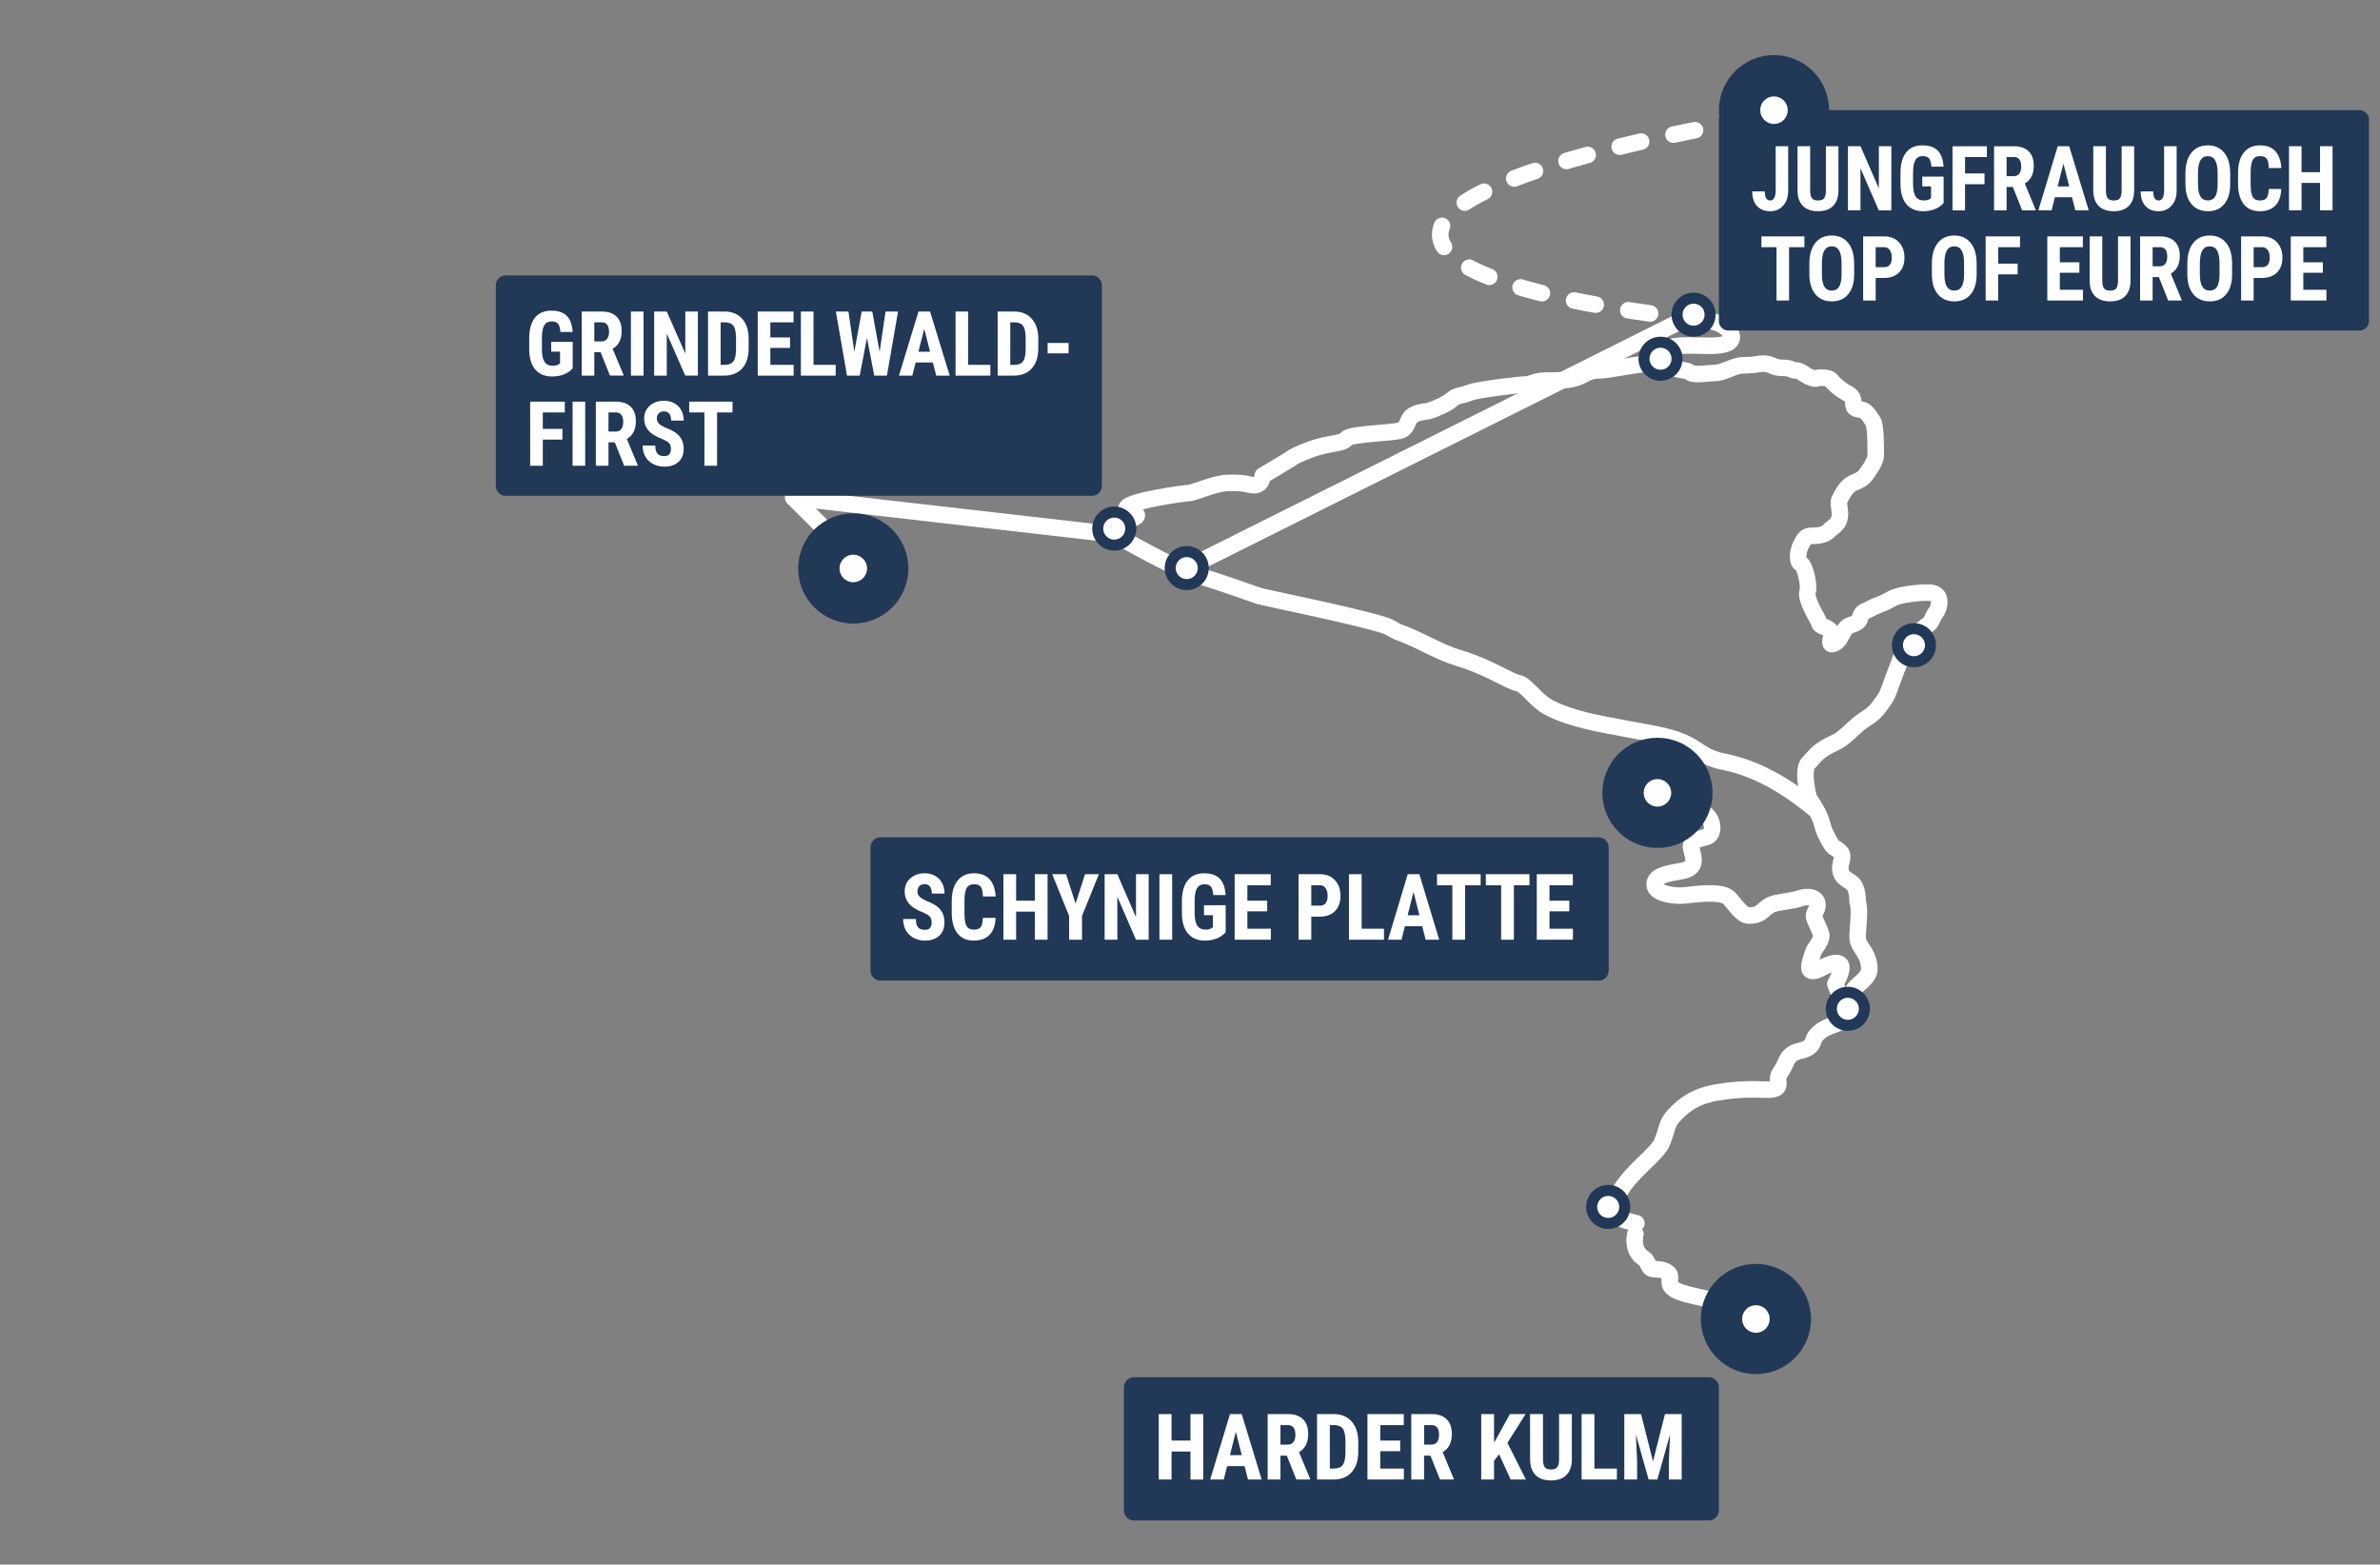 <svg xmlns="http://www.w3.org/2000/svg" viewBox="0 0 216 142"><rect x="0" y="0" width="216" height="142" fill="#808080" stroke="none"/><g id="Page-1" stroke="none" stroke-width="1" fill="none" fill-rule="evenodd"><g id="map_overlay_mobile"><path id="rectangle" d="M0 0h216v142H0z"/><path d="M150.891 69.429c.058.228 1.223 1.437 1.747 1.888.244.21.155.688.597.98 1.346.884 1.136 1.251 1.666 1.692.53.442.699 1.498.156 1.897-.295.216-1.822.216-1.56 1.157.248.885.525 1.765-.859 2.007-1.383.242-2.471.43-2.471 1.239 0 .83 1.811 1.067 2.656.984 1-.1 3.416-.47 4.105.238.483.498 1.15 1.585 1.775 1.585 1.461 0 1.205-.827 2.451-1.117.651-.152 1.656-.23 2.295-.468.369-.138 1.695-.273 1.47.88-.04.201-.226.384-.284.652-.075.355.709 1.558.663 1.93-.087.678-.602.96-.795 1.62-.25.853-.827 2.147.925 1.21.34-.182.964-.45 1.347-.387.513.085.445.712-.206 1.882.185.547.369.918.55 1.115.182.196.533.401 1.052.616" id="schynige-platte" stroke="#FFF" stroke-width="1.5" stroke-linecap="round" stroke-linejoin="round"/><path d="M172.531 58.456s.708-.658.943-.658c.236 0 1.09-.844 1.48-1.075.392-.23.388-.692.724-1.11.335-.416.45-1.2.143-1.547-.306-.346-.838-.273-1.257-.273-.419 0-2.11.156-2.78.5-.671.345-.366.24-1.074.526-.708.287-.777.318-1.108.504-.33.187-.503.13-.689.476-.186.347-.036.462-.39.693-.353.231-.71.224-.942.462-.233.24-.51.809-.643 1.04-.132.231-.545.526-.729.462-.12-.042-.12-.261 0-.658.11-.37-.065-.651-.522-.844-.686-.288-.464-.23-.7-.693-.235-.462-1.13-1.93-.94-2.541.19-.612-.238-2.387-.592-2.542-.353-.155-.353-1.04 0-1.733.354-.693.508-.809.943-.809.435 0 1.161-.02 1.597-.462.436-.44.773-.504.943-1.115.17-.61-.17-1.373 0-1.688.17-.316.579-1.263 1.277-1.543s.892-.449 1.056-.66c.165-.21.958-1.23.958-1.817s.057-2.71-.285-3.17c-.342-.46-.314-.548-.673-.843-.358-.295-1.012-.045-1.056-.584-.045-.539.008-.754-.634-1.1-.643-.347-1.157-.842-1.372-1.112-.214-.271-.61-.26-1.034-.26-.423 0-.18.193-.777 0-.597-.19-.943-.665-1.414-.665-.472 0-.317-.23-1.26-.23-.943 0-.998-.535-2.103-.347-1.106.189-1.346.033-1.938.19-.593.156-1.429.618-2.007.618-.58 0-1.847.232-2.22 0-.25-.154-.467-.23-.653-.23-1.621-.385-2.746-.578-3.375-.578-.943 0-3.415.577-4.349.577-.934 0-1.235.407-1.993.666-.758.259-1.694.259-2.73.259s-1.394.348-1.826.348c-.432 0-4.456.453-5.191.763-.736.31-1.08.163-1.595.632-.515.47-2.06 1.053-2.236 1.053-.177 0-1.063.112-1.432.477-.37.366-.304.887-.821 1.2-.517.313-4.633.308-5.057.812-.424.504-1.602.354-3.181.939-1.053.39-1.704.7-1.954.93L114.6 43.17c-.094.689-.437.97-1.03.846-.89-.187-.89-.187-2.082-.187-1.193 0-3.179.922-3.589.922-.41 0-5.266.693-5.634 1.3-.135.223 1.23.546.843.842-.211.161-.914.372-2.107.631M148.511 111.024c-.948-.237-1.323-.31-1.517-.596-1.621-2.407 3.245-5.234 3.848-6.75.604-1.516.364-1.736 1.318-2.678.68-.672 1.662-1.523 3.757-1.863 1.91-.31 3.142-.278 4.284-.241 1.923.061.811-.773 1.342-1.509.184-.256.367-.564.521-.935.523-1.262 1.424-.903 2.09-1.391.664-.488.13-.708 1.038-1.433.852-.682 1.773-.59 2.117-1.156.412-.679.394-1.5.848-2.505.293-.652 1.55-1.146 1.499-2.095-.082-1.536-1.063-1.855-1.063-2.809 0-.953.263-2.495 0-3.174.006-.962-.207-1.574-.638-1.836-.646-.394-.936-.666-.936-1.254 0-.589.384-1.083 0-1.477-.384-.395-.622-.27-.97-.945-.347-.675-.465-.762-.702-1.66-.158-.6-.556-1.362-1.194-2.288-.4-1.749-.4-2.818 0-3.206.601-.583.688-1.048 2.423-1.837.769-.35 1.461-1.157 2.12-1.693.827-.671 1.17-.628 1.933-1.66.615-.833.615-.833 1.092-2.159.477-1.326 1.095-2.86 1.095-2.86s.83-.913 1.067-.913" id="path" stroke="#FFF" stroke-width="1.5" stroke-linecap="round" stroke-linejoin="round"/><path d="M102.126 49.063c3.25 1.796 5.371 2.83 6.364 3.105.994.273 2.92.915 5.78 1.924.491.156 8.288 1.715 11.288 2.63.643.196 1.085.544 1.215.59 2.234.797 3.694 1.844 5.638 2.42 2.684.795 4.553 2.12 5.376 2.266.71.126 1.585 1.594 2.802 2.224 2.14 1.109 5.022 1.535 6.089 1.75 2.832.574 4.787.73 6.474 1.595 1.026.526 1.585 1.236 3.244 1.558 3.493.68 6.281 2.663 8.414 4.4" id="path" stroke="#FFF" stroke-width="1.5"/><path d="M148.423 112.011c-.114.411-.216 1.632.807 2.231.286.168.366.76.62.884.302.146.92-.034 1.477.351.557.386-.123.907.468 1.425.737.646 2.822.79 4.034 1.28" id="harder-kulm" stroke="#FFF" stroke-width="1.5" stroke-linecap="round" stroke-linejoin="round"/><path id="first" stroke="#FFF" stroke-width="1.5" stroke-linecap="round" stroke-linejoin="round" d="m100.594 48.446-28.608-3.274 3.923 3.891"/><path d="M154.722 29.051c-2.633-.257-24.017-2.534-24.017-7.77 0-5.79 27.995-10.625 31.601-10.769" id="path_red" stroke="#FFF" stroke-width="1.5" stroke-linecap="round" stroke-linejoin="round" stroke-dasharray="2,3"/><path d="M154.218 29.051c2.175-.104 3.718 1.51 2.567 2.092-1.098.555-4.165-.107-5.415.458-.785.355-.812.97-.667 1.147" id="path_red" stroke="#FFF" stroke-width="1.5" stroke-linecap="round" stroke-linejoin="round"/><path id="path_v-bahn" stroke="#FFF" stroke-width="1.5" stroke-linecap="round" stroke-linejoin="round" d="m153.703 28.56-46 23"/><g id="location_target" transform="translate(143.954 107.543)" fill-rule="nonzero"><circle id="oval_b" fill="#213857" cx="2" cy="2" r="2"/><circle id="oval_s" fill="#FFF" cx="2" cy="2" r="1"/></g><g id="location_target" transform="translate(154.36 114.714)" fill-rule="nonzero"><circle id="oval_b" fill="#213857" cx="5" cy="5" r="5"/><circle id="oval_s" fill="#FFF" cx="5" cy="5" r="1.25"/></g><g id="location_target" transform="translate(165.703 89.56)" fill-rule="nonzero"><circle id="oval_b" fill="#213857" cx="2" cy="2" r="2"/><circle id="oval_s" fill="#FFF" cx="2" cy="2" r="1"/></g><g id="location_target" transform="translate(105.703 49.56)" fill-rule="nonzero"><circle id="oval_b" fill="#213857" cx="2" cy="2" r="2"/><circle id="oval_s" fill="#FFF" cx="2" cy="2" r="1"/></g><g id="location_target" transform="translate(148.703 30.56)" fill-rule="nonzero"><circle id="oval_b" fill="#213857" cx="2" cy="2" r="2"/><circle id="oval_s" fill="#FFF" cx="2" cy="2" r="1"/></g><g id="location_target" transform="translate(151.703 26.56)" fill-rule="nonzero"><circle id="oval_b" fill="#213857" cx="2" cy="2" r="2"/><circle id="oval_s" fill="#FFF" cx="2" cy="2" r="1"/></g><g id="location_target" transform="translate(171.703 56.56)" fill-rule="nonzero"><circle id="oval_b" fill="#213857" cx="2" cy="2" r="2"/><circle id="oval_s" fill="#FFF" cx="2" cy="2" r="1"/></g><g id="location_target" transform="translate(145.423 66.96)" fill-rule="nonzero"><circle id="oval_b" fill="#213857" cx="5" cy="5" r="5"/><circle id="oval_s" fill="#FFF" cx="5" cy="5" r="1.25"/></g><g id="location_target" transform="translate(156 5)" fill="#213857" fill-rule="nonzero"><circle id="oval_b" cx="5" cy="5" r="5"/></g><g id="location_target" transform="translate(72.44 46.594)" fill-rule="nonzero"><circle id="oval_b" fill="#213857" cx="5" cy="5" r="5"/><circle id="oval_s" fill="#FFF" cx="5" cy="5" r="1.25"/></g><g id="location_target" transform="translate(99.126 45.977)" fill-rule="nonzero"><circle id="oval_b" fill="#213857" cx="2" cy="2" r="2"/><circle id="oval_s" fill="#FFF" cx="2" cy="2" r="1"/></g><g id="Group" transform="translate(45 25)" fill-rule="nonzero"><path d="M.873 0h53.254c.482 0 .873.407.873.91v18.18c0 .503-.39.91-.873.91H.873C.391 20 0 19.593 0 19.09V.91C0 .406.39 0 .873 0Z" id="box" fill="#213857"/><g id="path-1-link" transform="translate(3.032 3.194)" fill="#FFF"><path d="M2.078 5.977c.382 0 .733-.062 1.054-.186.321-.124.592-.308.813-.554v-2.4H1.992v.886h.803V4.79l-.101.072c-.14.093-.324.14-.55.14-.353 0-.607-.12-.762-.362-.155-.24-.232-.626-.232-1.156V2.429c.005-.506.078-.875.218-1.107.14-.231.365-.347.675-.347.254 0 .442.067.561.202.12.134.195.386.226.757h1.115c-.05-.666-.23-1.155-.544-1.467C3.088.156 2.624 0 2.008 0 1.353 0 .854.216.513.65.17 1.081 0 1.7 0 2.5v1.048c.01.79.196 1.393.557 1.807.362.414.869.622 1.52.622Zm3.828-.08V3.77h.57l.853 2.126H8.56V5.84L7.567 3.46c.548-.31.822-.85.822-1.622 0-.562-.156-.996-.47-1.3C7.607.231 7.164.08 6.59.08h-1.83v5.817h1.147Zm.651-3.104h-.651V1.059h.67c.445 0 .667.291.667.875 0 .26-.057.469-.171.625-.115.156-.286.234-.515.234Zm3.817 3.104V.08H9.227v5.817h1.147Zm2.109 0V2.08l1.676 3.816h1.146V.08h-1.142V3.9L12.483.08h-1.147v5.817h1.147Zm5.212 0c.691 0 1.234-.218 1.627-.654.394-.435.59-1.035.59-1.8v-.942c-.007-.751-.208-1.342-.601-1.774-.394-.431-.922-.647-1.585-.647h-1.501v5.817h1.47Zm.02-.975h-.344V1.059h.417c.356.01.608.123.757.337.148.215.222.594.222 1.137v1.01c-.008.507-.09.863-.246 1.07-.156.206-.425.309-.807.309Zm6.28.975v-.975h-2.113V3.38h1.785v-.947h-1.785V1.059h2.105v-.98h-3.252v5.818h3.26Zm3.816 0v-.975h-2.012V.08h-1.146v5.817h3.158Zm2.183 0 .655-3.428.663 3.428h1.15L33.472.08h-1.135l-.538 3.655L31.132.08h-.962l-.667 3.651L28.969.08h-1.142l1.013 5.817h1.154Zm4.772 0 .304-1.19h1.563l.304 1.19h1.224L36.376.08h-1.049l-1.774 5.817h1.213Zm1.614-2.17h-1.06l.53-2.073.53 2.073Zm5.47 2.17v-.975h-2.013V.08h-1.146v5.817h3.158Zm2.131 0c.692 0 1.234-.218 1.628-.654.394-.435.59-1.035.59-1.8v-.942c-.007-.751-.208-1.342-.602-1.774-.393-.431-.922-.647-1.584-.647h-1.501v5.817h1.47Zm.02-.975h-.343V1.059h.417c.356.01.608.123.756.337.148.215.223.594.223 1.137v1.01c-.008.507-.09.863-.246 1.07-.156.206-.425.309-.807.309Zm4.95-1.047v-.943h-1.905v.943h1.906Z" id="path-1"/></g><g id="path-2-link" transform="translate(3.117 11.376)" fill="#FFF"><path d="M1.146 5.897V3.524h1.782v-.975H1.146v-1.49h1.996v-.98H0v5.818h1.146Zm3.848 0V.08H3.848v5.817h1.146Zm2.113 0V3.77h.569l.854 2.126h1.232V5.84L8.767 3.46c.549-.31.823-.85.823-1.622 0-.562-.157-.996-.47-1.3C8.807.231 8.363.08 7.79.08H5.961v5.817h1.146Zm.65-3.104h-.65V1.059h.67c.445 0 .667.291.667.875 0 .26-.057.469-.172.625-.114.156-.286.234-.514.234Zm4.418 3.184c.54 0 .968-.143 1.282-.428.315-.285.472-.68.472-1.186 0-.461-.126-.84-.376-1.139-.251-.298-.653-.55-1.207-.755-.317-.139-.538-.272-.663-.402a.61.61 0 0 1-.187-.433c0-.205.056-.368.168-.49.112-.12.268-.181.468-.181.213 0 .376.071.489.214.113.142.17.35.17.62h1.142c0-.348-.074-.66-.22-.934a1.547 1.547 0 0 0-.63-.637A1.897 1.897 0 0 0 12.15 0c-.522 0-.953.148-1.292.445-.34.297-.509.69-.509 1.181 0 .405.125.756.374 1.053.25.297.66.556 1.228.777.312.13.527.256.646.377.118.121.177.3.177.538 0 .434-.2.65-.6.65-.289 0-.497-.075-.624-.227-.127-.152-.191-.395-.191-.731h-1.15c0 .391.085.731.255 1.019.17.287.406.508.708.663.301.154.635.232 1.002.232Zm4.787-.08V1.059h1.403v-.98h-3.933v.98h1.38v4.838h1.15Z" id="path-2"/></g></g><g id="Group-3" transform="translate(102 125)" fill-rule="nonzero"><path d="M.9 0h52.2c.497 0 .9.416.9.929V12.07c0 .513-.403.929-.9.929H.9c-.497 0-.9-.416-.9-.929V.93C0 .416.403 0 .9 0Z" id="box" fill="#213857"/><g id="path-3-link" transform="translate(3.163 3.344)" fill="#FFF"><path d="M1.163 5.941V3.4h1.716v2.542h1.16V0h-1.16v2.403H1.163V0H0v5.941h1.163Zm4.734 0 .309-1.216h1.586L8.1 5.941h1.242L7.53 0H6.467l-1.8 5.941h1.23Zm1.637-2.215H6.46l.538-2.118.537 2.118Zm3.513 2.215v-2.17h.577l.866 2.17h1.25v-.057L12.73 3.452c.557-.315.835-.868.835-1.657 0-.574-.159-1.016-.477-1.328C12.772.156 12.321 0 11.74 0H9.884v5.941h1.163Zm.66-3.17h-.66V1h.68c.45 0 .676.298.676.893 0 .267-.058.48-.174.639-.116.16-.29.239-.522.239Zm4.149 3.17c.701 0 1.252-.222 1.651-.667.4-.445.6-1.057.6-1.838v-.963c-.009-.767-.212-1.371-.612-1.812-.4-.44-.935-.661-1.607-.661h-1.523v5.941h1.49Zm.02-.995h-.348V1h.423c.361.01.617.126.767.345.15.219.226.606.226 1.16v1.033c-.008.517-.091.88-.25 1.091-.158.211-.43.317-.818.317Zm6.371.995v-.995h-2.143V3.37h1.811v-.968h-1.811V1h2.135V0h-3.298v5.941h3.306Zm1.835 0v-2.17h.578l.866 2.17h1.25v-.057l-1.009-2.432c.557-.315.835-.868.835-1.657 0-.574-.159-1.016-.477-1.328C25.808.156 25.357 0 24.775 0H22.92v5.941h1.162Zm.661-3.17h-.66V1h.68c.45 0 .676.298.676.893 0 .267-.058.48-.174.639-.116.16-.29.239-.522.239Zm5.687 3.17V4.244l.46-.596 1.051 2.293h1.38l-1.676-3.33L33.294 0H31.87l-1.072 1.95-.368.641V0h-1.162v5.941h1.162Zm5.174.082c.606 0 1.071-.164 1.396-.492.324-.328.489-.8.494-1.418V0h-1.163v4.11c-.002.326-.055.56-.158.703-.103.143-.293.214-.57.214-.276 0-.467-.072-.573-.216-.105-.144-.158-.385-.158-.722V0h-1.17v4.085c0 .628.162 1.108.488 1.44.325.332.797.498 1.414.498Zm5.976-.082v-.995h-2.041V0h-1.163v5.941h3.204Zm1.835 0V4.334l-.107-2.477L44.46 5.94h.791l1.151-4.084-.107 2.477V5.94h1.167V0h-1.519l-1.084 4.297L43.771 0h-1.519v5.941h1.163Z" id="path-3"/></g></g><g id="Group-2" transform="translate(79 76)" fill-rule="nonzero"><path d="M.882 0h65.236c.487 0 .882.416.882.929V12.07c0 .513-.395.929-.882.929H.882C.395 13 0 12.584 0 12.071V.93C0 .416.395 0 .882 0Z" id="box" fill="#213857"/><g id="path-4-link" transform="translate(2.97 3.263)" fill="#FFF"><path d="M1.979 6.105c.544 0 .974-.146 1.291-.437.317-.291.475-.695.475-1.212 0-.47-.126-.858-.379-1.163-.252-.305-.657-.562-1.215-.771-.319-.142-.541-.278-.667-.41a.627.627 0 0 1-.188-.443c0-.21.056-.376.168-.5.113-.124.27-.186.471-.186.215 0 .38.073.493.219.114.145.17.357.17.634H3.75c0-.356-.074-.674-.222-.955a1.57 1.57 0 0 0-.634-.65A1.889 1.889 0 0 0 1.955 0C1.429 0 .995.152.654.455.312.758.14 1.16.14 1.661c0 .413.126.772.377 1.075.251.303.664.568 1.237.794.314.133.53.262.65.385.119.124.178.307.178.55 0 .443-.201.664-.604.664-.29 0-.5-.077-.629-.232-.128-.155-.192-.404-.192-.747H0c0 .4.086.747.257 1.04.172.294.41.52.713.678.303.158.64.237 1.009.237Zm4.428 0c.615 0 1.091-.174 1.429-.523.337-.348.52-.86.55-1.538H7.23c-.015.403-.08.68-.196.834-.115.154-.325.231-.628.231-.309 0-.527-.11-.654-.33-.127-.22-.19-.626-.19-1.217V2.44c.008-.514.076-.883.204-1.108.128-.224.347-.336.656-.336.303 0 .512.08.626.238.114.16.176.449.186.868h1.158C8.35 1.424 8.165.905 7.842.542 7.519.182 7.045 0 6.422 0 5.79 0 5.296.221 4.94.663c-.356.442-.534 1.071-.534 1.887v1c0 .819.172 1.45.516 1.892.344.442.84.663 1.486.663Zm3.843-.082V3.481h1.704v2.542h1.15V.082h-1.15v2.403H10.25V.082H9.096v5.941h1.154Zm5.98 0V3.868L17.76.082h-1.256l-.86 2.668-.863-2.668h-1.257l1.535 3.786v2.155h1.17Zm3.207 0V2.126l1.688 3.897h1.154V.082h-1.15v3.9l-1.692-3.9h-1.155v5.941h1.155Zm4.974 0V.082h-1.155v5.941h1.155Zm2.975.082a2.89 2.89 0 0 0 1.062-.19c.323-.127.596-.315.819-.565V2.897H27.3v.906h.809v1.09l-.102.073c-.142.095-.326.143-.554.143-.356 0-.612-.123-.768-.37-.155-.246-.233-.64-.233-1.18V2.48c.005-.517.078-.894.22-1.13.141-.237.367-.355.679-.355.256 0 .445.068.565.206.12.137.197.395.228.773h1.123c-.05-.68-.233-1.18-.548-1.498C28.404.16 27.936 0 27.316 0c-.66 0-1.162.221-1.506.663-.344.442-.516 1.073-.516 1.891v1.07c.01.808.197 1.423.561 1.846.364.423.874.635 1.531.635Zm5.98-.082v-.996h-2.129V3.452h1.798v-.967h-1.798V1.081h2.12v-1h-3.274v5.942h3.282Zm3.67 0v-2.09h.77c.588 0 1.049-.168 1.381-.505.333-.338.499-.797.499-1.38 0-.582-.168-1.055-.505-1.42-.336-.364-.787-.546-1.352-.546h-1.947v5.941h1.154Zm.793-3.089h-.793V1.081h.805a.585.585 0 0 1 .494.268c.123.175.185.411.185.708 0 .285-.06.503-.18.653-.121.15-.291.224-.511.224Zm5.806 3.089v-.996H41.61V.082h-1.154v5.941h3.18Zm1.59 0 .306-1.216h1.574l.307 1.216h1.232L46.846.082H45.79l-1.786 5.941h1.221Zm1.625-2.216h-1.068l.534-2.118.534 2.118Zm4.146 2.216V1.081h1.413v-1h-3.96v1h1.389v4.942h1.158Zm4.428 0V1.081h1.413v-1h-3.96v1h1.39v4.942h1.157Zm5.359 0v-.996h-2.128V3.452h1.798v-.967h-1.798V1.081h2.12v-1h-3.274v5.942h3.282Z" id="path-4"/></g></g><g id="JUNGFRAUJOCHTOPOFEUROPE" transform="translate(156 8.75)" fill-rule="nonzero"><path d="M.867 1.25h57.266c.479 0 .867.39.867.87v18.26c0 .48-.388.87-.867.87H.867A.868.868 0 0 1 0 20.38V2.12c0-.48.388-.87.867-.87Z" id="box" fill="#213857"/><circle id="oval_s" fill="#FFF" cx="5" cy="1.25" r="1.25"/><path d="M4.658 10.42c.48 0 .872-.17 1.176-.51.305-.341.457-.794.457-1.359V4.524H5.153v3.971c0 .634-.165.951-.495.951-.328 0-.492-.274-.492-.823H3.025c0 .565.143 1.005.43 1.322.286.317.687.476 1.203.476Zm4.342 0c.593 0 1.048-.16 1.366-.48.317-.322.478-.784.483-1.389V4.524H9.712v4.023c-.003.32-.054.55-.155.69-.1.14-.286.209-.557.209-.271 0-.458-.07-.561-.212-.104-.14-.155-.377-.155-.707V4.524H7.138v4c0 .614.16 1.084.478 1.41.319.324.78.487 1.384.487Zm3.85-.08V6.527l1.664 3.815h1.138V4.524h-1.134v3.82l-1.668-3.82h-1.138v5.817h1.138Zm5.693.08c.379 0 .728-.061 1.046-.185.319-.124.588-.308.807-.553V7.28h-1.939v.887h.798v1.066l-.1.072c-.14.093-.322.14-.547.14-.35 0-.603-.12-.756-.362-.154-.24-.23-.626-.23-1.156V6.873c.005-.506.077-.875.216-1.106.14-.232.363-.348.67-.348.253 0 .438.067.557.202.119.134.194.387.225.757h1.106c-.049-.666-.229-1.155-.54-1.466-.31-.312-.772-.468-1.383-.468-.65 0-1.145.217-1.484.65-.34.432-.509 1.05-.509 1.851v1.047c.01.79.195 1.393.553 1.808.359.414.862.62 1.51.62Zm3.796-.08V7.969h1.768v-.975H22.34v-1.49h1.981v-.979h-3.119v5.817h1.138Zm3.773 0V8.217h.565l.847 2.125h1.223v-.056l-.986-2.381c.544-.309.816-.85.816-1.622 0-.562-.155-.995-.466-1.3-.311-.305-.752-.458-1.322-.458h-1.815v5.817h1.138Zm0-3.103V5.503h.666c.44 0 .661.292.661.875 0 .26-.056.47-.17.625-.113.156-.284.234-.51.234h-.647Zm4.083 3.104.301-1.19h1.552l.302 1.19h1.215l-1.772-5.817h-1.041l-1.76 5.817h1.203Zm1.602-2.17h-1.053l.526-2.073.527 2.074Zm4.044 2.25c.593 0 1.048-.16 1.366-.482.317-.32.478-.783.483-1.388V4.524h-1.137v4.023c-.003.32-.054.55-.155.69-.1.14-.286.209-.557.209-.271 0-.458-.07-.561-.212-.104-.14-.155-.377-.155-.707V4.524h-1.146v4c0 .614.16 1.084.478 1.41.319.324.78.487 1.384.487Zm4.07 0c.48 0 .873-.17 1.177-.512.305-.34.457-.793.457-1.358V4.524h-1.138v3.971c0 .634-.165.951-.495.951-.328 0-.492-.274-.492-.823H38.28c0 .565.143 1.005.43 1.322.286.317.687.476 1.203.476Zm4.47 0c.635 0 1.131-.216 1.488-.647.358-.432.536-1.038.536-1.818V6.96c-.005-.796-.188-1.415-.55-1.856-.36-.44-.854-.66-1.481-.66-.638 0-1.136.224-1.494.672-.359.45-.538 1.073-.538 1.872v.995c.005.77.188 1.368.55 1.796.36.427.857.64 1.49.64Zm0-.979c-.307 0-.534-.12-.68-.362-.148-.24-.221-.615-.221-1.124V6.92c.005-.503.08-.878.224-1.124.145-.247.368-.37.67-.37.304 0 .528.128.673.384.144.255.217.645.217 1.17v1.01c-.003.496-.076.862-.22 1.097-.145.236-.366.354-.663.354Zm4.71.979c.606 0 1.076-.17 1.409-.512.332-.34.513-.843.541-1.506h-1.137c-.016.394-.08.667-.194.817-.113.15-.32.226-.62.226-.304 0-.518-.108-.643-.324-.126-.215-.188-.612-.188-1.19V6.833c.008-.503.075-.865.201-1.084.127-.22.342-.33.646-.33.3 0 .505.078.618.234.112.156.173.439.183.849h1.142c-.044-.663-.225-1.172-.544-1.526-.318-.355-.785-.532-1.399-.532-.624 0-1.112.217-1.462.65-.351.432-.527 1.048-.527 1.847v.979c0 .802.17 1.419.51 1.852.338.432.827.649 1.464.649Zm3.788-.08V7.852h1.68v2.489h1.134V4.524h-1.134v2.353h-1.68V4.524h-1.137v5.817h1.137ZM6.37 18.523v-4.838h1.393v-.979H3.86v.979h1.37v4.838H6.37Zm3.882.08c.634 0 1.13-.216 1.488-.648.357-.431.535-1.037.535-1.817v-.995c-.005-.796-.188-1.415-.549-1.856-.361-.44-.855-.66-1.482-.66-.637 0-1.135.223-1.494.672-.359.449-.538 1.073-.538 1.872v.995c.005.77.189 1.368.55 1.795.36.428.857.642 1.49.642Zm0-.98c-.307 0-.534-.12-.682-.36-.147-.242-.22-.617-.22-1.125v-1.035c.005-.503.08-.878.224-1.125.145-.246.368-.37.67-.37.304 0 .529.129.673.384.145.256.217.646.217 1.17v1.012c-.003.495-.076.86-.22 1.096-.145.236-.366.354-.662.354Zm3.978.9v-2.046h.758c.58 0 1.035-.165 1.362-.495.328-.33.492-.78.492-1.35 0-.57-.166-1.034-.497-1.39-.332-.358-.776-.536-1.334-.536h-1.919v5.817h1.138Zm0-3.025v-1.813h.793c.204.002.366.09.488.261.12.172.182.403.182.694 0 .28-.06.492-.178.639-.12.146-.287.22-.504.22h-.781Zm7.14 3.105c.634 0 1.13-.216 1.487-.648.358-.431.536-1.037.536-1.817v-.995c-.005-.796-.188-1.415-.55-1.856-.36-.44-.854-.66-1.481-.66-.637 0-1.135.223-1.494.672-.359.449-.538 1.073-.538 1.872v.995c.005.77.188 1.368.55 1.795.36.428.857.642 1.49.642Zm0-.98c-.307 0-.535-.12-.682-.36-.147-.242-.22-.617-.22-1.125v-1.035c.005-.503.08-.878.224-1.125.145-.246.368-.37.67-.37.304 0 .529.129.673.384.145.256.217.646.217 1.17v1.012c-.003.495-.076.86-.22 1.096-.145.236-.366.354-.662.354Zm3.978.9V16.15h1.768v-.975h-1.768v-1.49h1.981v-.979H24.21v5.817h1.138Zm7.693 0v-.975h-2.098v-1.542h1.773v-.947h-1.773v-1.374h2.09v-.979h-3.227v5.817h3.235Zm2.469.08c.593 0 1.049-.16 1.366-.482.317-.32.478-.783.484-1.388v-4.027h-1.138v4.023c-.003.32-.054.55-.155.69-.1.139-.286.209-.557.209-.271 0-.458-.07-.561-.212-.104-.141-.155-.377-.155-.707v-4.003h-1.146v3.999c0 .615.16 1.085.478 1.41.319.325.78.488 1.384.488Zm3.854-.08v-2.126h.565l.848 2.126h1.222v-.056l-.986-2.381c.544-.31.816-.85.816-1.622 0-.562-.155-.996-.466-1.3-.311-.306-.751-.458-1.322-.458h-1.815v5.817h1.138Zm0-3.104v-1.734h.666c.44 0 .661.291.661.875 0 .26-.056.47-.17.625-.113.156-.284.234-.51.234h-.647Zm5.19 3.184c.634 0 1.13-.216 1.488-.648.357-.431.535-1.037.535-1.817v-.995c-.005-.796-.188-1.415-.549-1.856-.361-.44-.855-.66-1.482-.66-.637 0-1.135.223-1.494.672-.359.449-.538 1.073-.538 1.872v.995c.005.77.189 1.368.55 1.795.36.428.857.642 1.49.642Zm0-.98c-.307 0-.534-.12-.682-.36-.147-.242-.22-.617-.22-1.125v-1.035c.005-.503.08-.878.224-1.125.145-.246.368-.37.67-.37.304 0 .529.129.673.384.145.256.217.646.217 1.17v1.012c-.003.495-.076.86-.22 1.096-.145.236-.366.354-.662.354Zm3.978.9v-2.046h.758c.58 0 1.035-.165 1.362-.495.328-.33.492-.78.492-1.35 0-.57-.166-1.034-.497-1.39-.332-.358-.776-.536-1.334-.536h-1.919v5.817h1.138Zm0-3.025v-1.813h.793c.204.002.366.09.488.261.12.172.182.403.182.694 0 .28-.06.492-.178.639-.12.146-.287.22-.504.22h-.781Zm6.605 3.025v-.975H53.04v-1.542h1.772v-.947H53.04v-1.374h2.09v-.979h-3.228v5.817h3.235Z" id="path-6" fill="#FFF"/></g></g></g></svg>